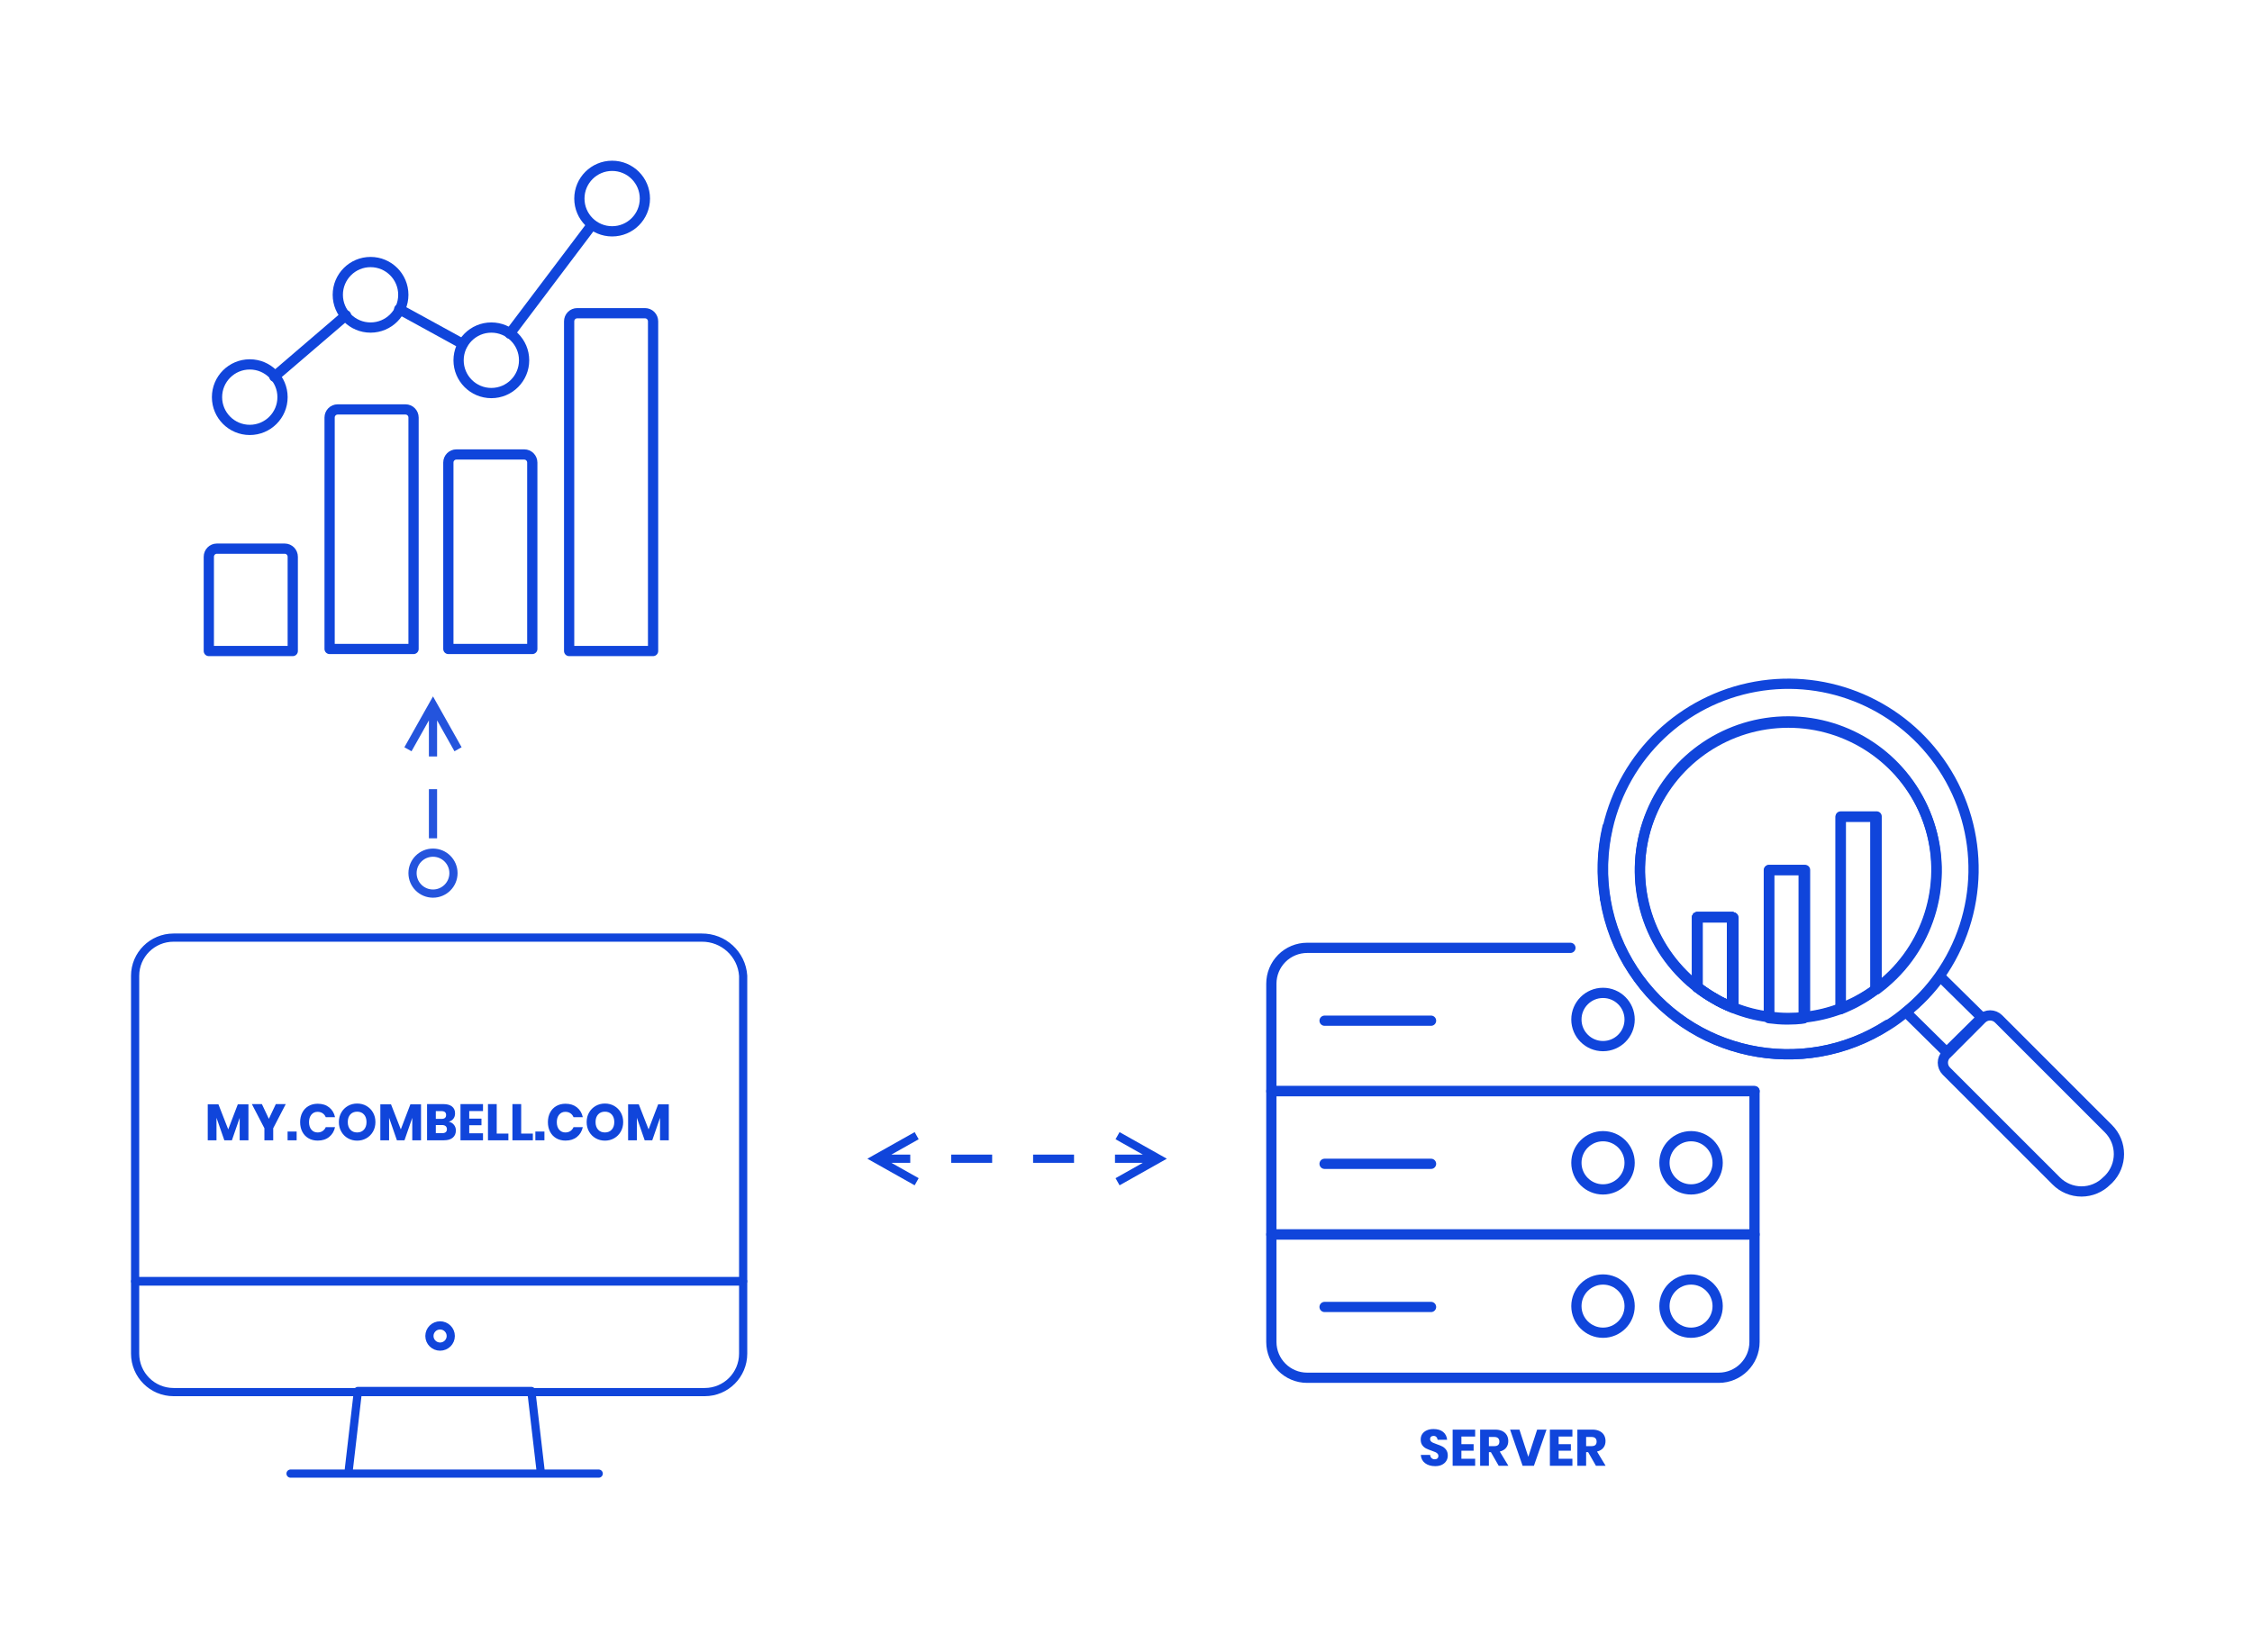 <?xml version="1.0" encoding="UTF-8"?>
<svg width="1100px" height="807px" viewBox="0 0 1100 807" version="1.1" xmlns="http://www.w3.org/2000/svg" xmlns:xlink="http://www.w3.org/1999/xlink">
    <title>monitoring-application-host</title>
    <g id="monitoring-application-host" stroke="none" stroke-width="1" fill="none" fill-rule="evenodd">
        <g id="Group-2" transform="translate(66, 81)">
            <path id="Path-2" d="M480.851,472.007 L500.851,483.257 L503.95,485 L500.851,486.743 L480.851,497.993 L478.89,494.507 L492.233,487 L478.62,487 L478.62,483 L492.234,483 L478.89,475.493 L480.851,472.007 Z M380.769,472.007 L382.731,475.493 L369.385,483 L378.62,483 L378.62,487 L369.386,487 L382.731,494.507 L380.769,497.993 L360.769,486.743 L357.671,485 L360.769,483.257 L380.769,472.007 Z M458.62,483 L458.62,487 L438.62,487 L438.62,483 L458.62,483 Z M418.62,483 L418.62,487 L398.62,487 L398.62,483 L418.62,483 Z" fill="#1045DB" fill-rule="nonzero"></path>
            <path d="M39.75,476 L39.75,465 L43.575,476 L47.275,476 L51.075,465.025 L51.075,476 L55.35,476 L55.35,458.45 L50.15,458.45 L45.475,470.675 L40.7,458.45 L35.475,458.45 L35.475,476 L39.75,476 Z M67.45,476 L67.45,470.125 L73.575,458.325 L68.725,458.325 L65.325,465.525 L61.925,458.325 L57.025,458.325 L63.15,470.125 L63.15,476 L67.45,476 Z M78.9,476 L78.9,471.725 L74.475,471.725 L74.475,476 L78.9,476 Z M89.2,476.15 C91.45,476.15 93.312,475.554 94.787,474.363 C96.263,473.171 97.217,471.575 97.65,469.575 L97.65,469.575 L93.125,469.575 C92.792,470.375 92.279,471.008 91.588,471.475 C90.896,471.942 90.075,472.175 89.125,472.175 C87.875,472.175 86.867,471.721 86.1,470.812 C85.333,469.904 84.95,468.683 84.95,467.15 C84.95,465.617 85.333,464.392 86.1,463.475 C86.867,462.558 87.875,462.1 89.125,462.1 C90.075,462.1 90.896,462.333 91.588,462.8 C92.279,463.267 92.792,463.908 93.125,464.725 L93.125,464.725 L97.65,464.725 C97.217,462.708 96.263,461.108 94.787,459.925 C93.312,458.742 91.45,458.15 89.2,458.15 C87.483,458.15 85.975,458.529 84.675,459.288 C83.375,460.046 82.371,461.108 81.662,462.475 C80.954,463.842 80.6,465.4 80.6,467.15 C80.6,468.9 80.954,470.458 81.662,471.825 C82.371,473.192 83.375,474.254 84.675,475.012 C85.975,475.771 87.483,476.15 89.2,476.15 Z M108.45,476.175 C110.1,476.175 111.604,475.788 112.963,475.012 C114.321,474.238 115.396,473.158 116.188,471.775 C116.979,470.392 117.375,468.833 117.375,467.1 C117.375,465.367 116.983,463.812 116.2,462.438 C115.417,461.062 114.346,459.988 112.987,459.212 C111.629,458.438 110.117,458.05 108.45,458.05 C106.8,458.05 105.296,458.438 103.938,459.212 C102.579,459.988 101.504,461.062 100.713,462.438 C99.921,463.812 99.525,465.367 99.525,467.1 C99.525,468.833 99.921,470.392 100.713,471.775 C101.504,473.158 102.579,474.238 103.938,475.012 C105.296,475.788 106.8,476.175 108.45,476.175 Z M108.45,472.175 C107.05,472.175 105.938,471.717 105.112,470.8 C104.287,469.883 103.875,468.65 103.875,467.1 C103.875,465.533 104.287,464.296 105.112,463.387 C105.938,462.479 107.05,462.025 108.45,462.025 C109.85,462.025 110.963,462.483 111.787,463.4 C112.612,464.317 113.025,465.55 113.025,467.1 C113.025,468.65 112.608,469.883 111.775,470.8 C110.942,471.717 109.833,472.175 108.45,472.175 Z M124.05,476 L124.05,465 L127.875,476 L131.575,476 L135.375,465.025 L135.375,476 L139.65,476 L139.65,458.45 L134.45,458.45 L129.775,470.675 L125,458.45 L119.775,458.45 L119.775,476 L124.05,476 Z M150.825,476 C152.708,476 154.154,475.575 155.162,474.725 C156.171,473.875 156.675,472.692 156.675,471.175 C156.675,470.142 156.363,469.233 155.738,468.45 C155.113,467.667 154.267,467.15 153.2,466.9 C154.117,466.683 154.858,466.221 155.425,465.512 C155.992,464.804 156.275,463.917 156.275,462.85 C156.275,461.4 155.783,460.283 154.8,459.5 C153.817,458.717 152.425,458.325 150.625,458.325 L150.625,458.325 L142.6,458.325 L142.6,476 L150.825,476 Z M149.675,465.55 L146.875,465.55 L146.875,461.75 L149.625,461.75 C151.142,461.75 151.9,462.383 151.9,463.65 C151.9,464.917 151.158,465.55 149.675,465.55 L149.675,465.55 Z M149.925,472.525 L146.875,472.525 L146.875,468.55 L149.9,468.55 C150.667,468.55 151.258,468.729 151.675,469.087 C152.092,469.446 152.3,469.942 152.3,470.575 C152.3,471.875 151.508,472.525 149.925,472.525 L149.925,472.525 Z M169.925,476 L169.925,472.575 L163.2,472.575 L163.2,468.65 L169.175,468.65 L169.175,465.425 L163.2,465.425 L163.2,461.725 L169.925,461.725 L169.925,458.325 L158.925,458.325 L158.925,476 L169.925,476 Z M182.325,476 L182.325,472.725 L176.625,472.725 L176.625,458.325 L172.35,458.325 L172.35,476 L182.325,476 Z M194.275,476 L194.275,472.725 L188.575,472.725 L188.575,458.325 L184.3,458.325 L184.3,476 L194.275,476 Z M199.925,476 L199.925,471.725 L195.5,471.725 L195.5,476 L199.925,476 Z M210.225,476.15 C212.475,476.15 214.338,475.554 215.812,474.363 C217.287,473.171 218.242,471.575 218.675,469.575 L218.675,469.575 L214.15,469.575 C213.817,470.375 213.304,471.008 212.613,471.475 C211.921,471.942 211.1,472.175 210.15,472.175 C208.9,472.175 207.892,471.721 207.125,470.812 C206.358,469.904 205.975,468.683 205.975,467.15 C205.975,465.617 206.358,464.392 207.125,463.475 C207.892,462.558 208.9,462.1 210.15,462.1 C211.1,462.1 211.921,462.333 212.613,462.8 C213.304,463.267 213.817,463.908 214.15,464.725 L214.15,464.725 L218.675,464.725 C218.242,462.708 217.287,461.108 215.812,459.925 C214.338,458.742 212.475,458.15 210.225,458.15 C208.508,458.15 207,458.529 205.7,459.288 C204.4,460.046 203.396,461.108 202.688,462.475 C201.979,463.842 201.625,465.4 201.625,467.15 C201.625,468.9 201.979,470.458 202.688,471.825 C203.396,473.192 204.4,474.254 205.7,475.012 C207,475.771 208.508,476.15 210.225,476.15 Z M229.475,476.175 C231.125,476.175 232.629,475.788 233.988,475.012 C235.346,474.238 236.421,473.158 237.213,471.775 C238.004,470.392 238.4,468.833 238.4,467.1 C238.4,465.367 238.008,463.812 237.225,462.438 C236.442,461.062 235.371,459.988 234.012,459.212 C232.654,458.438 231.142,458.05 229.475,458.05 C227.825,458.05 226.321,458.438 224.963,459.212 C223.604,459.988 222.529,461.062 221.738,462.438 C220.946,463.812 220.55,465.367 220.55,467.1 C220.55,468.833 220.946,470.392 221.738,471.775 C222.529,473.158 223.604,474.238 224.963,475.012 C226.321,475.788 227.825,476.175 229.475,476.175 Z M229.475,472.175 C228.075,472.175 226.963,471.717 226.137,470.8 C225.312,469.883 224.9,468.65 224.9,467.1 C224.9,465.533 225.312,464.296 226.137,463.387 C226.963,462.479 228.075,462.025 229.475,462.025 C230.875,462.025 231.988,462.483 232.812,463.4 C233.637,464.317 234.05,465.55 234.05,467.1 C234.05,468.65 233.633,469.883 232.8,470.8 C231.967,471.717 230.858,472.175 229.475,472.175 Z M245.075,476 L245.075,465 L248.9,476 L252.6,476 L256.4,465.025 L256.4,476 L260.675,476 L260.675,458.45 L255.475,458.45 L250.8,470.675 L246.025,458.45 L240.8,458.45 L240.8,476 L245.075,476 Z" id="MY.COMBELL.COM" fill="#1045DB" fill-rule="nonzero"></path>
            <g id="Group" transform="translate(0, 377)" stroke="#1045DB" stroke-linecap="round" stroke-linejoin="round" stroke-width="4">
                <path d="M297,168 L297,203.217 C297,213.591 288.597,222 278.232,222 L18.768,222 C8.403,222 0,213.591 0,203.217 L0,168 L297,168 Z" id="Path"></path>
                <path d="M148.964,189.418 C146.085,189.418 143.751,191.738 143.751,194.599 C143.751,197.461 146.085,199.781 148.964,199.781 C151.843,199.781 154.177,197.461 154.177,194.599 C154.177,191.738 151.843,189.418 148.964,189.418 Z M198.229,261.818 L104.151,261.818 L108.843,221.441 L193.517,221.441 L198.229,261.818 Z M75.916,261.818 L226.444,261.818 M297,167.758 L297,18.656 C296.298,8.079 287.405,-0.11 276.741,0 L18.768,0 C8.403,0 0,8.353 0,18.656 L0,167.758 L297,167.758 Z" id="Shape"></path>
            </g>
            <g id="streamline-icon-cloud-download-14@140x140" transform="translate(555, 382)" stroke="#1045DB" stroke-linecap="round" stroke-linejoin="round" stroke-width="5">
                <path d="M26,175.417 L78,175.417 M26,105.496 L78,105.496 M26,35.583 L78,35.583" id="Shape"></path>
                <circle id="Oval" cx="162" cy="35" r="13"></circle>
                <circle id="Oval" cx="205" cy="105" r="13"></circle>
                <circle id="Oval" cx="162" cy="105" r="13"></circle>
                <circle id="Oval" cx="205" cy="175" r="13"></circle>
                <circle id="Oval" cx="162" cy="175" r="13"></circle>
                <path d="M218.519,210 L17.481,210 C7.826,210 0,202.166 0,192.502 L0,140 L236,140 L236,192.502 C236,202.166 228.174,210 218.519,210 Z" id="Path"></path>
                <polygon id="Path" points="0 70 236 70 236 140 0 140"></polygon>
                <path d="M236,70 L0,70 L0,17.498 C0,12.857 1.842,8.407 5.12,5.125 C8.398,1.844 12.845,0 17.481,0 C74.633,0 117.498,0 146.074,0" id="Path"></path>
            </g>
            <g id="streamline-vr-analysis-4-1--virtual-reality--1000x1000" transform="translate(36, 0)" stroke="#1045DB" stroke-linecap="round" stroke-linejoin="round" stroke-width="5">
                <line x1="147" y1="82" x2="187" y2="29" id="Path"></line>
                <line x1="93" y1="70" x2="124" y2="87" id="Path"></line>
                <line x1="32" y1="103" x2="67" y2="73" id="Path"></line>
                <path d="M4,113 C4,121.837 11.163,129 20,129 C28.837,129 36,121.837 36,113 C36,104.163 28.837,97 20,97 C11.163,97 4,104.163 4,113 Z" id="Path"></path>
                <path d="M63,63 C63,71.837 70.163,79 79,79 C87.837,79 95,71.837 95,63 C95,54.163 87.837,47 79,47 C70.163,47 63,54.163 63,63 Z" id="Path"></path>
                <path d="M122,95 C122,103.837 129.163,111 138,111 C146.837,111 154,103.837 154,95 C154,86.163 146.837,79 138,79 C129.163,79 122,86.163 122,95 Z" id="Path"></path>
                <path d="M181,16 C181,24.837 188.163,32 197,32 C205.837,32 213,24.837 213,16 C213,7.163 205.837,0 197,0 C188.163,0 181,7.163 181,16 Z" id="Path"></path>
                <path d="M37.083,187 L3.926,187 C1.758,187 0,188.785 0,190.986 L0,237 L41,237 L41,190.99 C41.002,188.791 39.249,187.005 37.083,187 Z" id="Path"></path>
                <path d="M96.074,119 L62.926,119 C60.758,119 59,120.771 59,122.955 L59,236 L100,236 L100,122.955 C100,120.771 98.242,119 96.074,119 Z" id="Path"></path>
                <path d="M213.071,72 L179.921,72 C178.881,72 177.884,72.418 177.148,73.161 C176.413,73.905 176,74.913 176,75.964 L176,237 L217,237 L217,75.964 C217,74.911 216.586,73.902 215.849,73.158 C215.111,72.414 214.112,71.998 213.071,72 Z" id="Path"></path>
                <path d="M154.09,141 L120.927,141 C118.758,141 117,142.766 117,144.944 L117,236 L158,236 L158,144.944 C158,142.773 156.252,141.009 154.09,141 L154.09,141 Z" id="Path"></path>
            </g>
            <g id="streamline-browser-analyze-chart--business--1000x1000" transform="translate(716, 253)" stroke="#1045DB" stroke-linecap="round" stroke-linejoin="round" stroke-width="5">
                <path d="M64,114 L64,158 C62.245,157.31 60.544,156.502 58.898,155.693 C57.811,155.172 56.753,154.594 55.726,153.961 C52.679,152.241 49.762,150.292 47,148.13 L47,114 L64,114 Z" id="Path"></path>
                <path d="M99.262,162.942 L99.262,162.998 C99.086,162.998 98.91,163.058 98.738,163.058 C98.91,162.998 99.086,162.998 99.262,162.942 Z" id="Path"></path>
                <path d="M2,105 C3.996,117.548 8.651,129.521 15.651,140.115 C42.821,181.65 98.32,193.474 140,166.608" id="Path"></path>
                <path d="M2.016,105 C0.095,93.371 0.491,81.476 3.18,70" id="Path"></path>
                <path d="M186,163.034 L168.836,180 L149,160.438 C155.35,155.413 160.962,149.545 165.678,143 L186,163.034 Z" id="Path"></path>
                <path d="M47,114 L47,148.35 C49.816,150.527 52.79,152.49 55.896,154.222 C56.943,154.86 58.023,155.442 59.13,155.966 C60.808,156.765 62.542,157.595 64.332,158.29 L64.332,114 L47,114 Z M98.48,163 C98.651,163 98.825,162.94 99,162.94 L99,162.884 C98.825,162.94 98.651,162.94 98.48,163 Z" id="Shape"></path>
                <path d="M167.11,40.804 C147.22,10.53 111.198,-4.964 75.548,1.42 C39.898,7.805 11.489,34.838 3.336,70.134 C-2.246,94.198 2.274,119.499 15.842,140.14 C43.046,181.649 98.615,193.466 140.348,166.617 C140.612,166.483 140.865,166.328 141.103,166.154 C143.733,164.44 146.259,162.572 148.667,160.558 C154.98,155.492 160.56,149.574 165.248,142.974 C186.884,112.564 187.623,71.983 167.11,40.804 Z M142.618,142.003 C141.859,142.758 141.103,143.458 140.348,144.157 C138.505,145.878 136.563,147.49 134.531,148.985 C131.798,151.016 128.921,152.845 125.921,154.456 C125.046,154.979 124.059,155.443 123.124,155.911 L120.854,156.958 C119.632,157.541 118.349,158.065 117.071,158.528 C111.457,160.667 105.591,162.076 99.619,162.721 L99.619,162.776 C99.443,162.776 99.267,162.836 99.095,162.836 C98.923,162.836 98.744,162.892 98.572,162.892 C97.581,162.952 96.594,163.068 95.543,163.128 C94.209,163.184 92.81,163.244 91.416,163.244 C89.842,163.244 88.272,163.184 86.761,163.068 C85.191,162.952 83.677,162.776 82.162,162.605 C76.172,161.888 70.304,160.381 64.71,158.121 C62.908,157.425 61.162,156.61 59.472,155.795 C58.357,155.27 57.27,154.687 56.216,154.048 C53.088,152.314 50.094,150.349 47.258,148.169 L47.258,148.113 C44.783,146.251 42.449,144.209 40.274,142.003 C19.563,121.299 13.363,90.153 24.564,63.092 C35.766,36.032 62.163,18.387 91.444,18.387 C120.725,18.387 147.122,36.032 158.324,63.092 C169.525,90.153 163.324,121.299 142.614,142.003 L142.618,142.003 Z" id="Shape"></path>
                <path d="M142.749,142.33 C141.989,143.084 141.232,143.782 140.476,144.479 C138.63,146.197 136.685,147.805 134.65,149.296 L134.65,64.818 L117.167,64.818 L117.167,158.817 C111.544,160.951 105.669,162.357 99.687,163 L99.687,90.947 L82.204,90.947 L82.204,162.884 C76.205,162.17 70.327,160.665 64.725,158.411 L64.725,114.172 L47.246,114.172 L47.246,148.427 C44.767,146.569 42.429,144.531 40.251,142.33 C19.508,121.674 13.298,90.6 24.517,63.602 C35.736,36.604 62.174,19 91.5,19 C120.826,19 147.264,36.604 158.483,63.602 C169.702,90.6 163.492,121.674 142.749,142.33 L142.749,142.33 Z" id="Path"></path>
                <path d="M64,114 L64,158 C62.245,157.31 60.544,156.502 58.898,155.693 C57.811,155.172 56.753,154.594 55.726,153.961 C52.679,152.241 49.762,150.292 47,148.13 L47,114 L64,114 Z" id="Path"></path>
                <path d="M247.907,242.074 L247.038,242.87 C243.778,246.153 239.342,248 234.715,248 C230.087,248 225.651,246.153 222.391,242.87 L168.696,189.203 C166.435,186.924 166.435,183.249 168.696,180.97 L168.983,180.739 L185.976,163.695 C188.254,161.435 191.93,161.435 194.208,163.695 L247.907,217.378 C254.698,224.21 254.698,235.242 247.907,242.074 Z" id="Path"></path>
                <path d="M134,65 L134,149.478 C131.339,151.505 128.537,153.33 125.617,154.937 C124.765,155.459 123.804,155.922 122.894,156.388 L120.684,157.433 C119.494,158.015 118.245,158.537 117,159 L117,65 L134,65 Z" id="Path"></path>
                <path d="M99,91 L99,163.475 C98.829,163.531 98.658,163.531 98.49,163.591 C98.323,163.651 98.148,163.647 97.981,163.647 C97.016,163.707 96.054,163.824 95.031,163.884 C93.732,163.94 92.37,164 91.012,164 C89.479,164 87.949,163.94 86.479,163.824 C84.949,163.707 83.475,163.531 82,163.358 L82,91 L99,91 Z" id="Path"></path>
                <path d="M99.262,162.942 L99.262,162.998 C99.086,162.998 98.91,163.058 98.738,163.058 C98.91,162.998 99.086,162.998 99.262,162.942 Z" id="Path"></path>
                <path d="M64,114 L64,158 C62.245,157.31 60.544,156.502 58.898,155.693 C57.811,155.172 56.753,154.594 55.726,153.961 C52.679,152.241 49.762,150.292 47,148.13 L47,114 L64,114 Z" id="Path"></path>
            </g>
            <path d="M635,635.175 C636.317,635.175 637.438,634.942 638.362,634.475 C639.288,634.008 639.987,633.383 640.462,632.6 C640.938,631.817 641.175,630.958 641.175,630.025 C641.175,628.875 640.917,627.942 640.4,627.225 C639.883,626.508 639.267,625.962 638.55,625.587 C637.833,625.212 636.908,624.833 635.775,624.45 C634.992,624.167 634.392,623.933 633.975,623.75 C633.558,623.567 633.212,623.329 632.938,623.038 C632.663,622.746 632.525,622.392 632.525,621.975 C632.525,621.458 632.679,621.067 632.987,620.8 C633.296,620.533 633.7,620.4 634.2,620.4 C634.783,620.4 635.246,620.571 635.587,620.913 C635.929,621.254 636.142,621.717 636.225,622.3 L636.225,622.3 L640.85,622.3 C640.7,620.667 640.046,619.383 638.888,618.45 C637.729,617.517 636.167,617.05 634.2,617.05 C632.983,617.05 631.904,617.254 630.962,617.663 C630.021,618.071 629.283,618.658 628.75,619.425 C628.217,620.192 627.95,621.1 627.95,622.15 C627.95,623.283 628.204,624.204 628.712,624.913 C629.221,625.621 629.829,626.154 630.538,626.513 C631.246,626.871 632.158,627.242 633.275,627.625 C634.042,627.892 634.642,628.121 635.075,628.312 C635.508,628.504 635.871,628.75 636.163,629.05 C636.454,629.35 636.6,629.725 636.6,630.175 C636.6,630.675 636.442,631.075 636.125,631.375 C635.808,631.675 635.375,631.825 634.825,631.825 C634.192,631.825 633.671,631.633 633.263,631.25 C632.854,630.867 632.617,630.342 632.55,629.675 L632.55,629.675 L628,629.675 C628.117,631.408 628.817,632.758 630.1,633.725 C631.383,634.692 633.017,635.175 635,635.175 Z M654.55,635 L654.55,631.575 L647.825,631.575 L647.825,627.65 L653.8,627.65 L653.8,624.425 L647.825,624.425 L647.825,620.725 L654.55,620.725 L654.55,617.325 L643.55,617.325 L643.55,635 L654.55,635 Z M661.25,635 L661.25,628.325 L662.225,628.325 L666.05,635 L670.775,635 L666.575,628.05 C667.925,627.717 668.954,627.1 669.663,626.2 C670.371,625.3 670.725,624.208 670.725,622.925 C670.725,621.842 670.483,620.879 670,620.038 C669.517,619.196 668.792,618.533 667.825,618.05 C666.858,617.567 665.675,617.325 664.275,617.325 L664.275,617.325 L656.975,617.325 L656.975,635 L661.25,635 Z M663.9,625.4 L661.25,625.4 L661.25,620.925 L663.9,620.925 C664.733,620.925 665.354,621.125 665.763,621.525 C666.171,621.925 666.375,622.475 666.375,623.175 C666.375,623.908 666.175,624.462 665.775,624.837 C665.375,625.212 664.75,625.4 663.9,625.4 L663.9,625.4 Z M683.25,635 L689.4,617.325 L684.825,617.325 L680.5,630.625 L676.175,617.325 L671.6,617.325 L677.725,635 L683.25,635 Z M702.05,635 L702.05,631.575 L695.325,631.575 L695.325,627.65 L701.3,627.65 L701.3,624.425 L695.325,624.425 L695.325,620.725 L702.05,620.725 L702.05,617.325 L691.05,617.325 L691.05,635 L702.05,635 Z M708.75,635 L708.75,628.325 L709.725,628.325 L713.55,635 L718.275,635 L714.075,628.05 C715.425,627.717 716.454,627.1 717.163,626.2 C717.871,625.3 718.225,624.208 718.225,622.925 C718.225,621.842 717.983,620.879 717.5,620.038 C717.017,619.196 716.292,618.533 715.325,618.05 C714.358,617.567 713.175,617.325 711.775,617.325 L711.775,617.325 L704.475,617.325 L704.475,635 L708.75,635 Z M711.4,625.4 L708.75,625.4 L708.75,620.925 L711.4,620.925 C712.233,620.925 712.854,621.125 713.263,621.525 C713.671,621.925 713.875,622.475 713.875,623.175 C713.875,623.908 713.675,624.462 713.275,624.837 C712.875,625.212 712.25,625.4 711.4,625.4 L711.4,625.4 Z" id="SERVER" fill="#1045DB" fill-rule="nonzero"></path>
        </g>
        <path id="Line-13" d="M211.5,414.5 C218.127,414.5 223.5,419.873 223.5,426.5 C223.5,433.127 218.127,438.5 211.5,438.5 C204.873,438.5 199.5,433.127 199.5,426.5 C199.5,419.873 204.873,414.5 211.5,414.5 Z M211.5,418.5 C207.082,418.5 203.5,422.082 203.5,426.5 C203.5,430.918 207.082,434.5 211.5,434.5 C215.918,434.5 219.5,430.918 219.5,426.5 C219.5,422.082 215.918,418.5 211.5,418.5 Z M213.5,385.5 L213.5,409.5 L209.5,409.5 L209.5,385.5 L213.5,385.5 Z M211.5,340.171 L213.243,343.269 L224.493,363.269 L225.474,365.013 L221.987,366.974 L221.007,365.231 L213.5,351.886 L213.5,369.5 L209.5,369.5 L209.5,351.885 L201.993,365.231 L201.013,366.974 L197.526,365.013 L198.507,363.269 L209.757,343.269 L211.5,340.171 Z" fill="#2454DD" fill-rule="nonzero"></path>
    </g>
</svg>